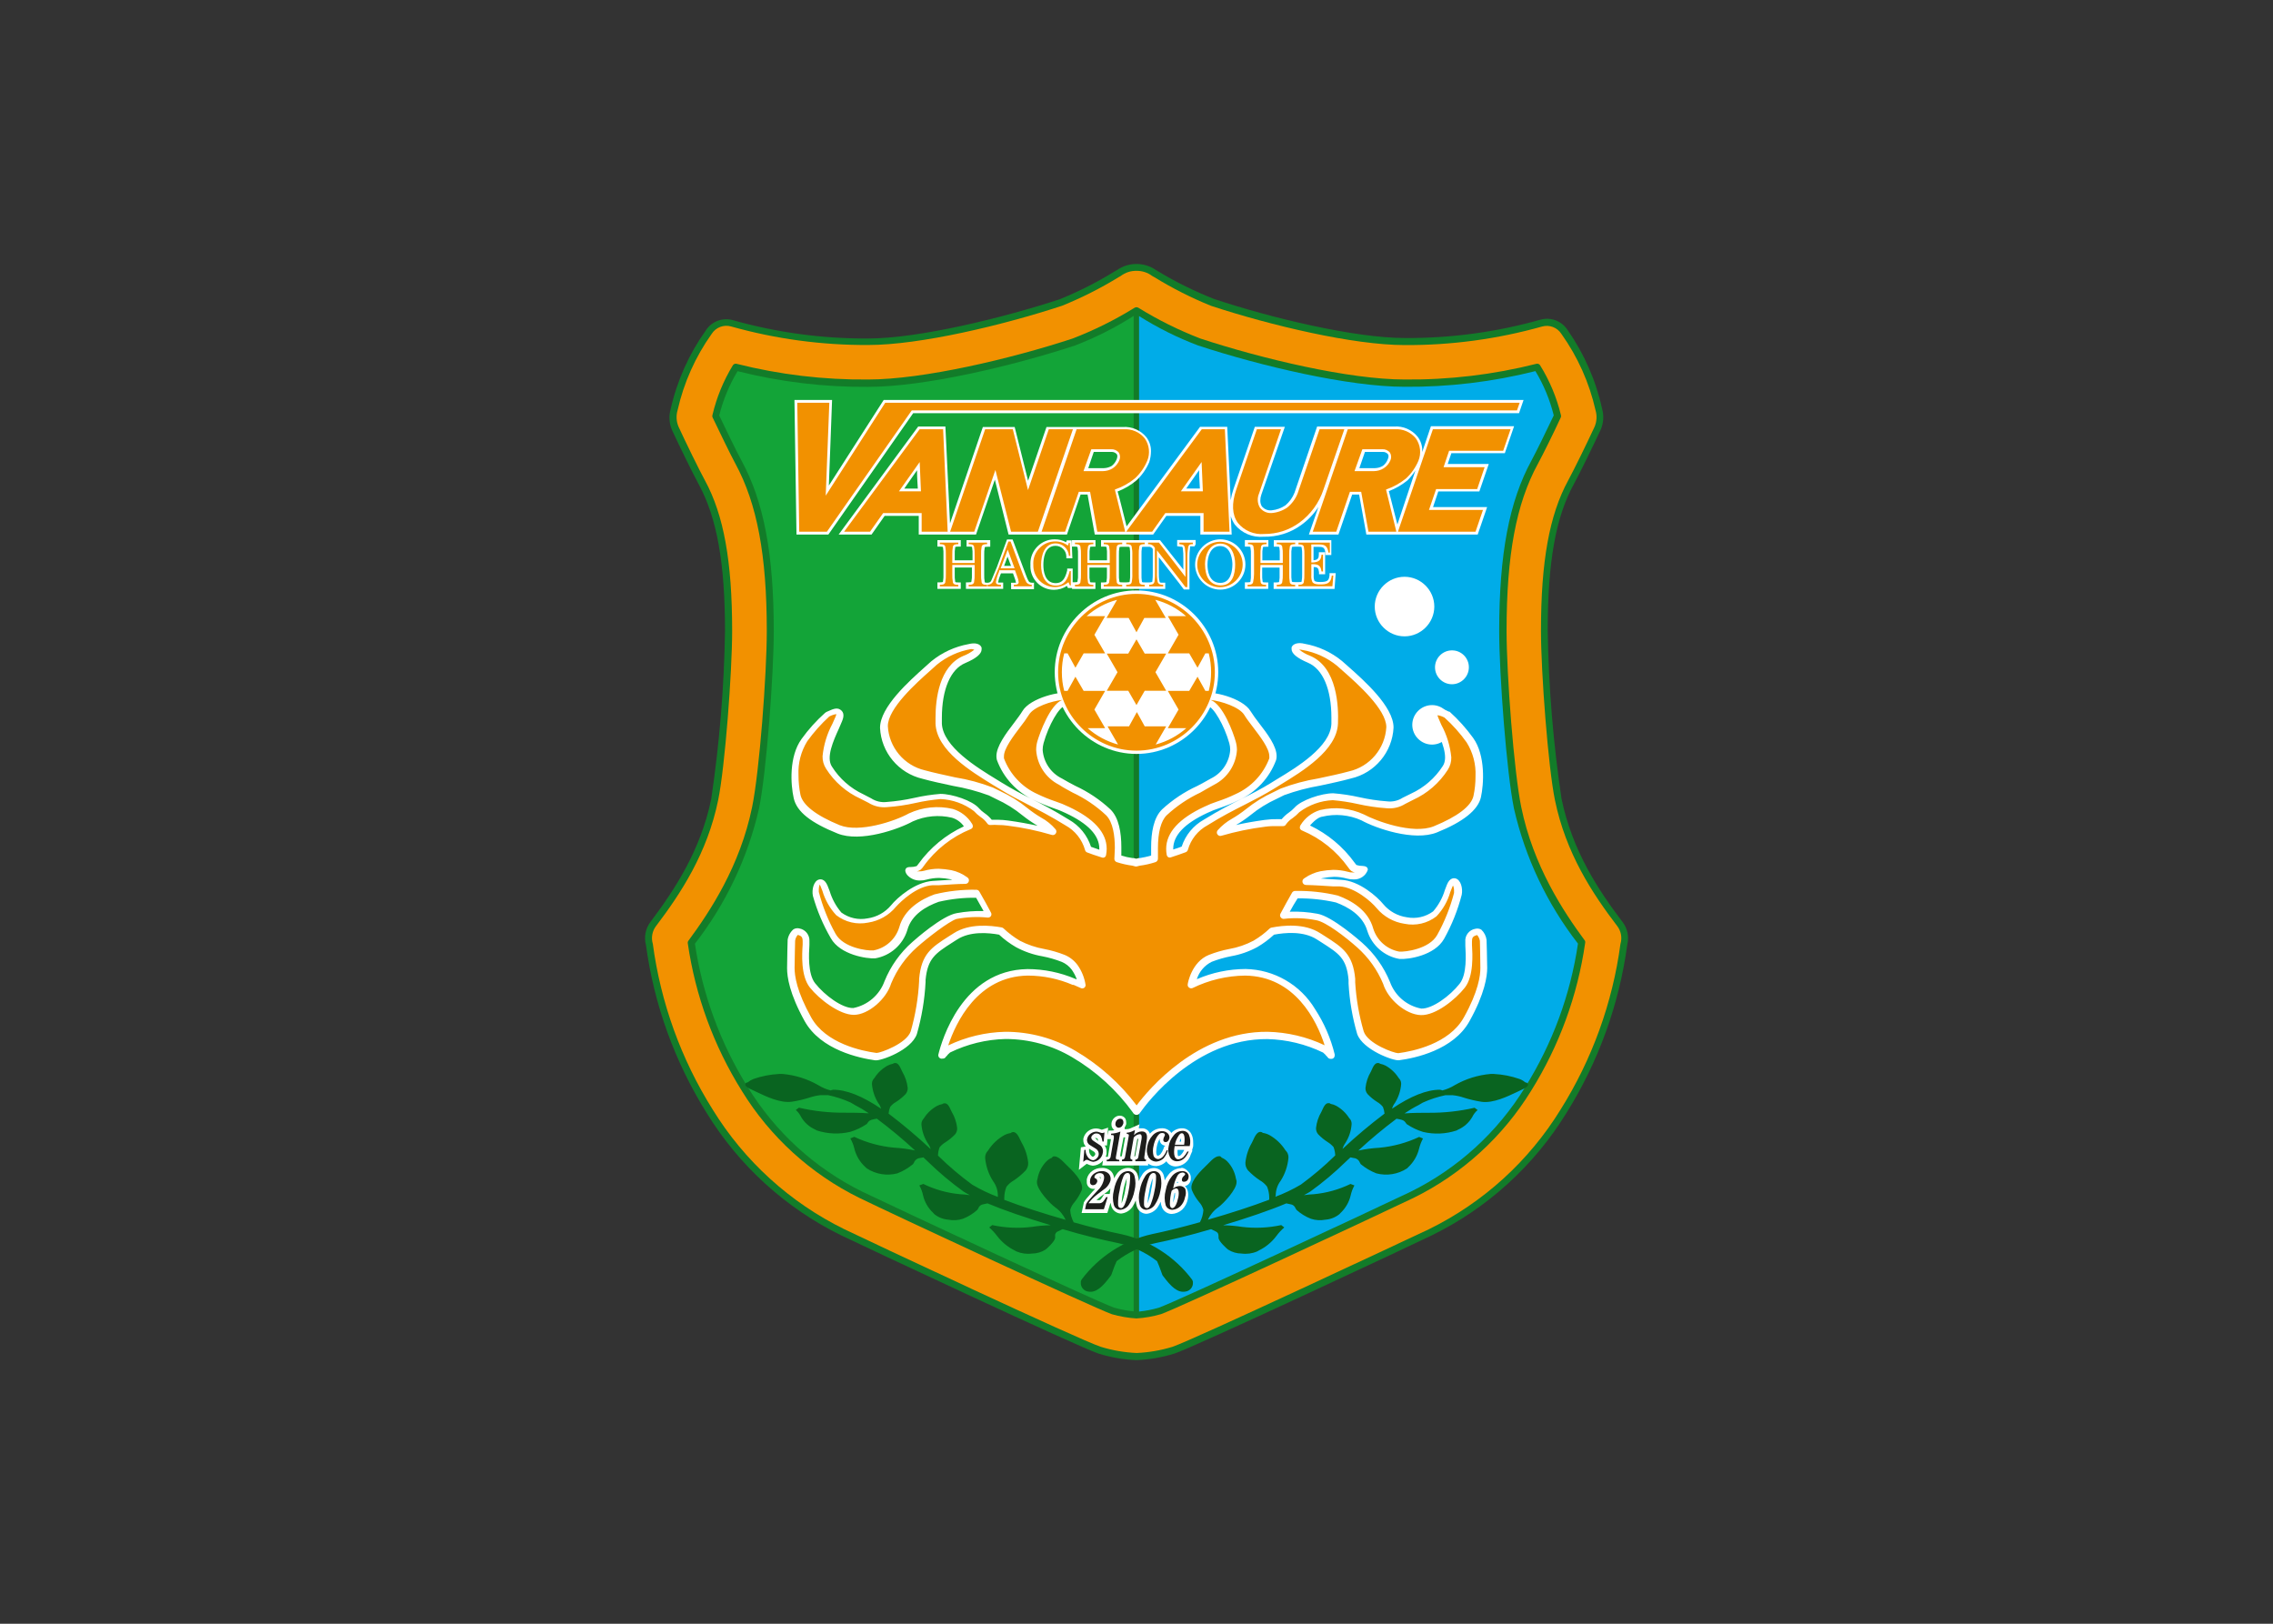 <svg clip-rule="evenodd" fill-rule="evenodd" stroke-linejoin="round" stroke-miterlimit="2" viewBox="0 0 560 400" xmlns="http://www.w3.org/2000/svg"><rect x="0" y="0" width="560" height="400" fill="#333333" stroke="none"/><g transform="matrix(1.078 0 0 1.078 185.303 -146.456)"><g fill-rule="nonzero"><path d="m198.896 346.514c-5.517-7.272-11.482-16.3-13.918-28.158-1.895-12.694-2.948-25.499-3.153-38.332 0-15.619 1.792-25.973 6.019-33.621 1.325-2.418 4.406-8.741 6.09-12.359.649-1.505.763-3.187.322-4.765-1.414-6.47-4.099-12.595-7.899-18.02-1.319-2.046-3.834-3.001-6.18-2.346-10.081 2.843-20.513 4.254-30.988 4.191-11.481 0-30.701-4.603-43.705-8.956-4.413-1.744-8.673-3.853-12.736-6.305l-.483-.286c-2.658-1.834-6.191-1.834-8.849 0l-.501.286c-4.03 2.486-8.26 4.631-12.646 6.413-12.987 4.263-32.242 8.956-43.724 8.956-10.469.061-20.894-1.35-30.97-4.192-2.34-.658-4.852.299-6.162 2.347-3.856 5.41-6.59 11.537-8.042 18.019-.441 1.578-.327 3.261.322 4.765 1.666 3.582 4.765 9.941 6.09 12.359 4.156 7.649 6.019 17.913 6.019 33.621-.205 12.833-1.258 25.639-3.153 38.332-2.418 11.751-8.401 20.779-13.864 28.051-1.146 1.497-1.536 3.443-1.057 5.266 1.853 13.668 6.598 26.785 13.918 38.475 7.391 12.015 18.038 21.693 30.701 27.907 5.123 2.472 53.916 25.364 58.788 27.012 2.825.876 5.751 1.382 8.705 1.505 2.949-.123 5.869-.629 8.688-1.505 4.89-1.648 53.736-24.54 58.805-27.012 12.689-6.215 23.355-15.907 30.756-27.942 7.32-11.69 12.065-24.808 13.917-38.476.453-1.82.043-3.751-1.11-5.23z" fill="#127c29"/><path d="m183.473 318.678c-1.54-7.505-3.188-29.107-3.188-38.654 0-15.888 1.917-26.474 6.215-34.373 1.308-2.401 4.389-8.688 6.037-12.27.51-1.196.586-2.534.215-3.78-1.416-6.268-4.065-12.193-7.792-17.428-.941-1.49-2.769-2.18-4.46-1.684-10.212 2.865-20.776 4.288-31.382 4.227-11.733 0-30.648-4.496-44.207-8.956-4.491-1.816-8.823-4.003-12.951-6.538l-.537-.304c-1.032-.774-2.293-1.184-3.583-1.164-1.291-.027-2.553.383-3.582 1.164l-.502.286c-4.128 2.535-8.459 4.722-12.95 6.538-13.56 4.46-32.475 8.956-44.225 8.956-10.601.059-21.158-1.364-31.364-4.227-1.691-.496-3.519.194-4.46 1.684-3.73 5.24-6.379 11.171-7.792 17.446-.372 1.246-.296 2.584.215 3.78 1.648 3.582 4.729 9.869 6.036 12.27 4.299 7.899 6.216 18.485 6.216 34.373 0 9.547-1.648 31.149-3.189 38.654-2.489 12.163-8.58 21.388-14.204 28.803-.887 1.163-1.16 2.685-.734 4.084 1.801 13.441 6.461 26.342 13.667 37.831 7.244 11.787 17.687 21.279 30.11 27.369 5.105 2.472 53.736 25.292 58.608 26.869 2.658.815 5.409 1.29 8.186 1.415 2.778-.125 5.528-.6 8.186-1.415 4.836-1.63 53.504-24.468 58.609-26.869 12.423-6.09 22.866-15.582 30.11-27.369 7.205-11.489 11.866-24.39 13.667-37.831.426-1.399.152-2.921-.735-4.084-5.66-7.415-11.75-16.64-14.24-28.803z" fill="#f29100"/><path d="m190.37 351.422c-1.728 11.972-5.931 23.453-12.342 33.71-6.469 10.526-15.785 19.01-26.868 24.468-6.753 3.243-53.128 24.934-57.713 26.564-1.832.538-3.719.868-5.625.985-1.898-.12-3.777-.444-5.606-.967-4.603-1.648-50.978-23.286-57.713-26.582-11.085-5.455-20.403-13.939-26.868-24.468-6.411-10.257-10.614-21.738-12.342-33.71-.037-.209.015-.423.144-.591 4.926-6.664 11.804-17.071 14.562-30.558 1.666-8.115 3.35-30.254 3.35-40.249 0-17.285-2.221-29.071-7.165-38.189-1.093-2.006-3.582-7.165-5.248-10.639-.062-.168-.062-.352 0-.52.942-4.002 2.514-7.829 4.657-11.338.178-.291.53-.431.86-.341 9.836 2.479 19.949 3.683 30.092 3.583 12.539 0 32.546-4.711 46.715-9.368 4.93-1.904 9.673-4.261 14.168-7.04.256-.143.569-.143.824 0 4.496 2.779 9.239 5.136 14.169 7.04 14.168 4.657 34.033 9.368 46.697 9.368 10.149.101 20.268-1.103 30.11-3.583.33-.09.681.05.86.341 2.174 3.503 3.776 7.331 4.747 11.338.061.168.061.352 0 .52-1.648 3.582-4.156 8.633-5.249 10.639-4.979 9.118-7.164 20.904-7.164 38.189 0 9.995 1.683 32.134 3.349 40.249 2.759 13.487 9.637 23.894 14.563 30.558.092.183.105.397.036.591z" fill="#127c29"/><path d="m73.761 214.824c-14.329 4.693-34.409 9.44-47.216 9.44-10.071.081-20.111-1.123-29.877-3.583-1.89 3.148-3.302 6.559-4.192 10.12 1.648 3.475 4.03 8.365 5.087 10.3 5.105 9.368 7.38 21.369 7.38 38.941 0 10.067-1.684 32.385-3.367 40.571-2.569 11.245-7.571 21.793-14.653 30.898 1.739 11.637 5.848 22.795 12.073 32.78 6.292 10.264 15.359 18.543 26.152 23.876 6.735 3.243 53.002 24.88 57.552 26.51 1.472.412 2.976.699 4.496.86v-227.484c-4.241 2.699-8.742 4.968-13.435 6.771z" fill="#13a438"/><path d="m176.685 384.273c6.236-9.978 10.341-21.139 12.054-32.78-7.071-9.109-12.067-19.655-14.634-30.898-1.666-8.186-3.367-30.451-3.367-40.571 0-17.572 2.275-29.573 7.38-38.941 1.056-1.935 3.439-6.825 5.087-10.299-.882-3.565-2.295-6.977-4.192-10.121-9.772 2.461-19.818 3.664-29.895 3.583-12.789 0-32.923-4.747-47.199-9.44-4.709-1.783-9.227-4.033-13.487-6.717v227.484c1.527-.156 3.038-.45 4.513-.878 4.55-1.612 50.817-23.285 57.534-26.492 10.82-5.34 19.908-13.639 26.206-23.93z" fill="#00ace8"/><path d="m177.204 383.467c0-.126-.233-.233-.537-.287-.382-.326-.819-.581-1.29-.752-1.888-.66-3.86-1.046-5.857-1.147h-.788c-2.862.254-5.636 1.122-8.132 2.544-.883.548-1.843.959-2.849 1.218-.181-.083-.374-.137-.573-.161-2.973 0-6.609 1.415-10.926 4.334.128-.482.354-.933.663-1.325.806-1.287 1.291-2.749 1.415-4.263.025-.386-.076-.769-.287-1.093l-.304-.376c-.743-1.154-1.758-2.107-2.956-2.776-.39-.2-.806-.344-1.236-.43-.14-.119-.318-.183-.501-.179-.377 0-.842.161-1.362 1.397l-.286.609c-.665 1.129-1.081 2.387-1.218 3.69-.027.516.146 1.023.483 1.415.649.688 1.384 1.29 2.186 1.791.512.291.963.681 1.325 1.146.195.487.315 1 .358 1.523-3.343 2.518-6.548 5.214-9.601 8.078.139-.495.363-.962.663-1.379.819-1.281 1.306-2.747 1.415-4.263.026-.378-.068-.754-.268-1.075l-.305-.376c-.742-1.154-1.758-2.107-2.955-2.776-.386-.21-.804-.356-1.236-.43-.135-.127-.317-.192-.502-.179-.376 0-.824.161-1.361 1.397l-.287.609c-.662 1.123-1.077 2.375-1.218 3.672-.026.521.147 1.034.484 1.433.652.684 1.386 1.286 2.185 1.791.502.314.954.7 1.343 1.146.224.61.351 1.25.377 1.899l-.108.108c-2.42 2.366-5.006 4.557-7.738 6.555-1.861 1.101-3.815 2.036-5.839 2.795.048-.095.079-.199.089-.305 0-1.201.39-2.37 1.111-3.331 1.011-1.58 1.626-3.381 1.791-5.249.028-.458-.084-.914-.322-1.307l-.394-.484c-.902-1.407-2.131-2.575-3.583-3.403-.479-.262-1-.438-1.54-.52-.151-.142-.349-.224-.556-.233-.394 0-.931.215-1.576 1.684l-.358.752c-.816 1.394-1.329 2.945-1.505 4.55-.043.648.162 1.289.573 1.791.814.857 1.722 1.62 2.705 2.275.65.363 1.217.857 1.666 1.451.331.801.502 1.659.502 2.526.009.155.009.31 0 .465-3.869 1.469-8.777 3.081-14.008 4.568.533-1.151 1.361-2.14 2.401-2.866 1.182-.842 4.137-4.03 4.137-5.678.019-.101.019-.204 0-.305l-.143-.537c-.256-1.5-.962-2.887-2.024-3.976-.363-.351-.788-.631-1.254-.824-.086-.169-.245-.288-.43-.323-.376 0-.985 0-2.221 1.29l-.663.663c-1.379 1.325-3.582 3.475-3.582 5.194.006.207.043.412.107.609.41.985.965 1.903 1.648 2.723.469.508.807 1.123.985 1.791-.06.983-.329 1.941-.788 2.812-4.066 1.147-7.953 2.114-10.944 2.723-6.442 1.433-12.163 5.126-16.121 10.407l-.161.412v.215c-.086 1.023.649 1.948 1.666 2.095 1.791.341 3.295-1.056 5.158-3.582l.126-.179.734-2.006s.448-1.021.502-1.182c2.638-2.031 5.699-3.445 8.956-4.138 3.582-.735 7.989-1.791 12.538-3.153h.126l.949.466c.663.305.681.627.716 1.146v.394c.09.789 1.792 2.347 2.168 2.634.919.591 1.988.908 3.081.913 1.215.164 2.453-.003 3.582-.484l.376-.215c1.592-.77 2.974-1.913 4.03-3.331.522-.711 1.123-1.36 1.792-1.935l-.699-.537c-2.942.634-5.968.773-8.956.412-1.428-.227-2.871-.352-4.317-.376 5.625-1.684 10.748-3.439 14.437-4.998l.914.197c.55.054 1.021.426 1.2.95l.215.34c.962.867 2.072 1.552 3.278 2.024 1.073.357 2.221.431 3.332.215 1.173-.085 2.293-.529 3.206-1.272l.269-.286c1.151-1.093 1.955-2.501 2.31-4.048.171-.778.454-1.526.842-2.222l-.896-.34c-2.635 1.282-5.482 2.077-8.4 2.347-.609 0-1.362.107-2.239.215.519-.269 1.021-.556 1.451-.824 2.871-2.07 5.583-4.351 8.114-6.825l1.057-.985.806.161c.592.048 1.108.431 1.325.985l.215.394c1.071.895 2.281 1.609 3.582 2.114 2.389.626 4.933.216 7.004-1.129l.269-.268c1.226-1.142 2.092-2.618 2.49-4.245.197-.812.498-1.595.895-2.329l-.877-.358c-2.855 1.344-5.922 2.181-9.064 2.472-1.626.091-3.243.306-4.836.645 2.779-2.574 5.691-5.002 8.723-7.273l.681.126c.967.179 1.128.412 1.415.788l.215.304c1.151.781 2.413 1.385 3.743 1.791 2.536.605 5.19.493 7.667-.322l.358-.197c1.362-.596 2.499-1.613 3.242-2.902.289-.606.704-1.143 1.218-1.576l-.699-.52c-3.448.79-6.977 1.175-10.514 1.147-1.558 0-3.582 0-5.499.143 1.049-.716 2.144-1.363 3.278-1.934l.143-.09.77-.448c1.649-.744 3.372-1.308 5.141-1.683h1.684c.885.09 1.756.282 2.597.573 1.312.412 2.653.723 4.012.931 2.634.376 5.947-1.236 7.953-2.185l.878-.412c1.415-.627 1.791-1.003 1.791-1.254.006-.124-.047-.244-.143-.322z" fill="#096420"/><path d="m-1.505 383.467c0-.126.232-.233.519-.287.388-.317.823-.571 1.29-.752 1.889-.656 3.86-1.042 5.857-1.147h.788c2.869.249 5.649 1.117 8.15 2.544.881.551 1.841.962 2.848 1.218.183-.079.376-.133.573-.161 3.01 0 6.628 1.415 10.945 4.334-.129-.482-.354-.933-.663-1.325-.798-1.291-1.283-2.751-1.415-4.263-.025-.386.076-.769.287-1.093l.304-.376c.738-1.158 1.754-2.112 2.956-2.776.386-.193.795-.338 1.218-.43.148-.115.331-.178.519-.179.376 0 .824.161 1.361 1.397l.287.609c.671 1.127 1.092 2.386 1.236 3.69.018.515-.154 1.019-.484 1.415-.656.679-1.39 1.281-2.185 1.791-.524.282-.983.673-1.343 1.146-.195.487-.316 1-.359 1.523 3.347 2.533 6.558 5.242 9.619 8.114-.138-.498-.369-.966-.681-1.379-.818-1.283-1.31-2.747-1.433-4.263-.015-.382.092-.758.305-1.075l.287-.376c.737-1.158 1.754-2.112 2.955-2.776.388-.205.805-.35 1.236-.43.138-.122.318-.186.502-.18.376 0 .841.162 1.361 1.398l.304.609c.662 1.123 1.078 2.375 1.218 3.672.027.521-.146 1.034-.483 1.433-.656.68-1.389 1.281-2.185 1.791-.508.305-.962.693-1.344 1.146-.232.607-.359 1.249-.376 1.899l.107.107c2.416 2.372 5.003 4.563 7.738 6.556 1.861 1.101 3.815 2.036 5.84 2.794-.01-.101-.01-.203 0-.304 0-1.201-.39-2.371-1.111-3.332-1.004-1.583-1.618-3.381-1.791-5.248-.023-.46.096-.917.34-1.308l.377-.483c.903-1.406 2.132-2.574 3.582-3.403.479-.263 1-.438 1.54-.52.144-.142.336-.225.538-.233.412 0 .949.215 1.594 1.684l.376.752c.81 1.395 1.317 2.946 1.487 4.55.043.648-.162 1.289-.573 1.791-.814.857-1.722 1.62-2.705 2.275-.653.366-1.226.859-1.684 1.451-.322.803-.493 1.66-.501 2.526-.009.155-.009.31 0 .465 3.851 1.469 8.777 3.081 14.025 4.568-.533-1.151-1.361-2.14-2.4-2.866-1.183-.842-4.156-4.03-4.156-5.678-.019-.101-.019-.204 0-.305l.125-.537c.263-1.501.976-2.888 2.042-3.977.355-.36.783-.641 1.254-.824.072-.171.228-.293.412-.322.376 0 .985 0 2.239 1.29l.663.662c1.397 1.326 3.582 3.475 3.582 5.195 0 .206-.031.411-.089.609-.423.978-.978 1.894-1.648 2.723-.469.508-.807 1.123-.985 1.791.059.985.334 1.945.806 2.812 4.066 1.146 7.953 2.114 10.962 2.723 6.442 1.433 12.162 5.126 16.121 10.407l.161.412v.179c.085 1.029-.66 1.957-1.684 2.095-1.791.341-3.278-1.056-5.158-3.582l-.126-.179-.734-2.006s-.412-1.021-.502-1.182c-2.636-2.035-5.698-3.449-8.956-4.138-3.582-.735-8.006-1.791-12.538-3.153h-.143l-.95.466c-.484.153-.784.646-.698 1.146v.394c-.108.789-1.792 2.347-2.186 2.634-.918.593-1.987.911-3.081.913-1.215.162-2.453-.005-3.582-.484l-.394-.215c-1.582-.785-2.962-1.925-4.03-3.331-.533-.702-1.133-1.35-1.792-1.935l.681-.537c2.977.643 6.041.782 9.064.412 1.428-.228 2.87-.354 4.317-.376-5.625-1.684-10.748-3.439-14.456-4.998l-.913.197c-.551.054-1.021.426-1.2.95l-.215.34c-.962.867-2.072 1.552-3.278 2.024-1.08.357-2.233.431-3.35.215-1.173-.088-2.291-.532-3.206-1.272l-.251-.286c-1.164-1.085-1.976-2.496-2.328-4.048-.162-.781-.446-1.53-.842-2.222l.913-.34c2.63 1.283 5.47 2.078 8.383 2.347.609 0 1.379.107 2.257.215-.519-.269-1.039-.556-1.451-.824-2.877-2.069-5.596-4.35-8.132-6.825l-1.039-.985-.824.161c-.587.05-1.097.434-1.307.985l-.233.394c-1.072.894-2.282 1.608-3.583 2.114-2.382.625-4.921.215-6.985-1.129l-.287-.268c-1.262-1.131-2.155-2.617-2.561-4.263-.192-.816-.5-1.6-.914-2.329l.896-.358c2.854 1.344 5.921 2.181 9.063 2.472 1.627.091 3.243.307 4.837.645-2.786-2.575-5.704-5.002-8.742-7.273l-.644.126c-.986.179-1.165.412-1.433.788l-.215.304c-1.158.782-2.426 1.385-3.762 1.792-2.542.603-5.202.492-7.684-.323l-.34-.197c-1.363-.596-2.499-1.613-3.243-2.902-.29-.6-.698-1.136-1.2-1.576l.717-.519c3.435.792 6.953 1.177 10.478 1.146 1.577 0 3.583 0 5.499.143-1.045-.712-2.134-1.358-3.26-1.934l-.143-.09-.77-.448c-1.648-.743-3.372-1.308-5.141-1.683h-1.684c-.89.091-1.768.284-2.615.573-1.305.414-2.641.725-3.994.931-2.633.376-5.965-1.236-7.953-2.185l-.878-.412c-1.433-.627-1.791-1.003-1.791-1.254-.021-.104-.001-.213.054-.304z" fill="#096420"/><path d="m100.791 397.85c.025-.358.025-.717 0-1.075.011-.621-.131-1.236-.412-1.791-.409-.822-1.268-1.329-2.185-1.29-.913.019-1.78.407-2.401 1.075l-.143-.233c-.522-.579-1.281-.889-2.06-.842-1.031.006-2.011.457-2.687 1.236-.081-.219-.195-.425-.34-.609-.385-.429-.946-.66-1.522-.627-.215-.018-.431-.018-.645 0 0-.429.161-.913.161-.913l-1.379.609-.771.34c-.243.103-.505.158-.77.161h-.501c.008-.131.008-.262 0-.394.162-.228.283-.482.358-.752v-.376c.001-.309-.067-.615-.197-.896-.287-.418-.764-.667-1.272-.662-.467-.003-.917.177-1.254.501-.357.313-.586.747-.645 1.218-.007.107-.007.215 0 .323-.003.355.125.699.359.967.077.123.181.227.304.304-.228.061-.463.091-.698.09h-.627l-.251 1.128.143-1.791-1.146.376-.287.09-.286-.09c-.337-.128-.694-.194-1.053-.194-1.385 0-2.593.973-2.888 2.326-.009.125-.009.251 0 .376-.01.526.19 1.036.555 1.415l-1.11.197-.466 5.141s1.702-1.29 1.791-1.379l.197.089c.354.178.736.294 1.129.341h.143c.711-.045 1.387-.329 1.917-.806l.34-.377-.179 1.129h10.496v-.412c.525.367 1.151.561 1.792.555h.125c.773-.071 1.503-.392 2.078-.913l.161-.197c.449.755 1.271 1.214 2.149 1.2 1.604-.059 2.994-1.158 3.422-2.705l.412-.931h-.126zm-22.372 1.791c-.026.142-.102.269-.215.359l-.269.197c-.107 0-.287 0-.591-.412-.234-.322-.354-.713-.34-1.111-.007-.107-.007-.215 0-.322l1.092.68c.251.197.323.359.323.502.002.018.002.036 0 .054zm.107-3.582-.179-.126c.081-.028.17-.028.251 0 .138-.007.272.053.358.162.068.174.122.354.161.537zm2.794 4.048v.107h-.519c.093-.23.159-.47.197-.716v-.502c.011-.497-.147-.983-.448-1.379h.538l.125-1.451h.788zm3.171 0h-.376c0-.502.447-2.633.77-4.335h.376c-.197 1.057-.716 4.03-.77 4.281zm3.045 0h-.197c.143-.788.537-3.117.681-3.887.074-.076.158-.143.25-.197-.036.161-.68 3.744-.734 4.03zm6.807-2.275h-.144l-.215.609c-.154.422-.378.816-.662 1.164-.138.173-.326.298-.538.359-.251 0-.286-.126-.322-.215-.086-.223-.122-.461-.108-.699.008-.391.05-.78.126-1.164.111-.635.342-1.243.68-1.791v.161c-.015.307.073.61.251.86.229.305.571.505.949.555 0 0-.017.072-.017.107zm3.689-1.881v.789h-.358c.097-.273.217-.537.358-.789zm.645 2.848c-.183.367-.418.705-.698 1.003-.174.146-.385.239-.609.269 0 0-.144-.161-.144-.77-.015-.221-.015-.442 0-.663h1.505zm-.555 3.995c-1.21.015-2.343.608-3.045 1.594-.306.37-.57.773-.788 1.2-.036-.395-.114-.785-.233-1.164-.3-1.004-1.246-1.684-2.293-1.648-1.036.03-1.994.566-2.561 1.433-.332.487-.608 1.01-.824 1.558-.015-.464-.099-.923-.251-1.361-.281-1.008-1.229-1.695-2.275-1.648-1.038.021-2 .559-2.561 1.433-.216.301-.408.618-.573.949-.019-.559-.228-1.096-.592-1.522-.587-.607-1.414-.922-2.257-.86-.742-.006-1.468.22-2.077.645-.674.447-1.145 1.142-1.308 1.934-.017.203-.017.407 0 .609-.02.382.101.759.34 1.057.273.344.69.543 1.129.538.149.018.299.018.448 0-.385.374-.75.769-1.093 1.182l-.824.949c-.268.308-.503.645-.698 1.003v.108l-.484 2.274h5.875l.734-2.364c.041.267.101.53.18.788.293.986 1.193 1.675 2.221 1.702 1.015-.099 1.941-.628 2.543-1.451.324-.485.6-1.001.824-1.54.018.456.096.908.233 1.343.287.983 1.18 1.673 2.203 1.702 1.024-.088 1.957-.626 2.544-1.469.274-.41.513-.841.716-1.29.024.437.121.867.287 1.272.369.912 1.255 1.515 2.239 1.522.882-.05 1.722-.397 2.382-.985.672-.666 1.122-1.523 1.29-2.454.055-.301.085-.607.089-.913.01-.549-.12-1.091-.376-1.576-.116-.151-.242-.295-.376-.43.708-.175 1.241-.765 1.344-1.487.008-.155.008-.311 0-.466.009-.526-.214-1.031-.609-1.379-.374-.48-.921-.795-1.523-.878zm-18.682 2.042h.197c.018 0 0 0 0 .143.014.119.014.239 0 .358-.039-.175-.126-.336-.251-.465zm2.4 3.027c0 .287-.09.573-.126.842h-1.235l-.233.394c-.172.303-.37.591-.591.86-.069.074-.155.129-.251.161h-.717c.179-.179.394-.358.645-.573l1.917-1.433c.222-.209.425-.437.609-.681zm3.421 0c-.173 1.028-.449 2.036-.824 3.009.036-.905.156-1.804.358-2.687.159-1.048.435-2.076.824-3.063-.038.893-.158 1.78-.358 2.651zm5.929 0c-.18 1.027-.456 2.034-.824 3.009.04-.904.159-1.803.358-2.687.165-1.053.441-2.086.824-3.081-.037.899-.157 1.793-.358 2.669zm5.374 1.54c-.077.447-.197.885-.359 1.308.05-.736.158-1.467.323-2.185l.125-.108c.009.299-.003.599-.036.896zm.501-3.188.143-.376c.028.129.083.252.162.358z" fill="#fff"/><path d="m64.555 269.026h-.502c-.466 0-.681-.108-.842-.34-.211-.358-.385-.736-.519-1.129l-.161-.412-2.866-7.648-.144-.359h-1.271l-2.311 6.306-.681 1.647-.501 1.201c-.215.555-.359.662-.896.734-.43 0-.663 0-.699-.143-.108-.591-.15-1.192-.125-1.792v-4.37c-.025-.6.017-1.201.125-1.791 0-.108.269-.126.699-.126h.555v-1.522h-5.409v1.486h.555c.43 0 .645 0 .699.144.101.591.137 1.192.107 1.791v1.2h-4.066v-1.2c-.028-.599.008-1.2.108-1.791 0-.126.286-.144.716-.144h.555v-1.486h-5.337v1.486h.555c.43 0 .663 0 .716.144.1.591.136 1.192.108 1.791v4.281c.03.599-.006 1.2-.108 1.791 0 .126-.286.161-.716.161h-.555v1.487h5.337v-1.469h-.555c-.43 0-.663 0-.716-.161-.102-.591-.138-1.192-.108-1.791v-1.451h3.923v1.451c.036.6-.006 1.202-.125 1.791 0 .108-.198.143-.681.143h-.555v1.487h8.508v-1.433h-.699c-.155.012-.31.012-.465 0 .094-.572.256-1.132.483-1.666l.179-.448h2.741c.143.448.43 1.201.43 1.201.121.305.205.624.251.949-.149.017-.299.017-.448 0h-.663v1.469h5.23v-1.415zm-6.968-3.851c.233-.627.448-1.182.788-2.114.358.932.555 1.487.788 2.114zm43.777-4.962v-.949h-4.227v1.415l.734.107c.502 0 .502 0 .573.43.091.737.127 1.479.108 2.221v2.58l-5.338-6.735h-13.47v1.486h.537c.448 0 .663 0 .717.144.101.591.137 1.192.107 1.791v1.2h-3.994v-1.2c-.036-.6.006-1.202.125-1.791 0-.126.269-.144.681-.144h.555v-1.486h-5.373v1.486h.555c.34 0 .663 0 .716.144.102.591.138 1.192.108 1.791v4.281c.036.6-.006 1.202-.125 1.791 0 .108-.269.143-.699.143h-.394v-3.134h-1.254v.43c-.519 2.095-1.254 2.902-2.633 2.902-2.544 0-2.812-2.902-2.812-4.156s.197-4.371 2.776-4.371c1.32-.01 2.424 1.046 2.472 2.365v.483h1.379l-.161-4.102h-1.128l-.144.43c-.791-.447-1.688-.676-2.597-.662-.015-.001-.031-.001-.046-.001-3.027 0-5.517 2.491-5.517 5.517 0 .114.003.228.01.341-.006.104-.009.208-.009.312 0 2.948 2.426 5.374 5.374 5.374 1.061 0 2.099-.314 2.982-.904l.215.484h.95v.215h5.337v-1.487h-.555c-.412 0-.645 0-.68-.143-.119-.589-.161-1.191-.126-1.791v-1.451h3.995v1.451c.027.599-.009 1.199-.108 1.791 0 .107-.269.143-.716.143h-.538v1.487h14.688v-1.433h-.716c-.448 0-.502 0-.591-.269-.136-.653-.19-1.321-.162-1.988v-3.582l4.622 5.929.43.573.68.895h1.272v-7.164c-.017-.833.031-1.665.143-2.49-.011-.065-.011-.132 0-.197h1.021zm-14.974 6.771c.029.599-.007 1.2-.108 1.791 0 .126-.269.161-.716.161h-.914c-.43 0-.663 0-.699-.143-.118-.589-.16-1.191-.125-1.791v-4.281c-.025-.6.017-1.201.125-1.791 0-.108.287-.126.699-.126h.914c.429 0 .68 0 .716.144.099.591.135 1.192.108 1.791zm5.176-.305c.017.659-.013 1.317-.089 1.971 0 .179 0 .233-.663.304h-1.021c-.43 0-.645 0-.699-.143-.099-.592-.135-1.192-.107-1.791v-4.299c-.027-.599.009-1.2.107-1.791 0-.126.358-.126.699-.126h.77c.409-.049.808.158 1.003.52zm15.458-7.576c-3.17.009-5.776 2.615-5.785 5.785.019 3.141 2.609 5.714 5.749 5.714 3.155 0 5.75-2.595 5.75-5.75 0-3.14-2.573-5.73-5.714-5.749zm0 9.959c-2.669 0-2.955-2.92-2.955-4.174 0-1.952.752-4.245 2.866-4.245 2.687 0 2.83 3.582 2.83 4.209-.018 1.254-.287 4.21-2.759 4.21zm26.349-2.221h-1.415v.501c-.125 1.29-.591 1.487-2.096 1.523-.931 0-1.254-.161-1.361-.305-.137-.39-.192-.805-.161-1.218v-1.898c.877 0 1.11.25 1.218 1.164v.483h1.397v-5.033h-1.433v.502c0 .77-.179 1.271-1.218 1.325v-3.063h.734c1.433 0 1.792 0 1.989 1.397v.484h1.343v-3.403h-13.148v1.486h.556c.43 0 .662 0 .716.144.091.592.121 1.192.09 1.791v1.2h-3.977v-1.2c-.035-.6.008-1.202.126-1.791 0-.126.358-.126.698-.126h.556v-1.522h-5.374v1.486h.555c.43 0 .663 0 .699.144.119.589.161 1.191.125 1.791v4.281c.038.599.002 1.201-.107 1.791 0 .126-.287.161-.717.161h-.555v1.487h5.338v-1.469h-.556c-.358 0-.68 0-.716-.143-.1-.592-.136-1.192-.108-1.791v-1.451h3.977v1.451c.037.599.001 1.2-.108 1.791 0 .107-.268.143-.698.143h-.555v1.487h13.917zm-7.666.107c.025.6-.017 1.201-.126 1.791 0 .144-.358.144-.698.144h-.842c-.412 0-.645 0-.699-.162-.101-.591-.137-1.192-.107-1.791v-4.209c-.036-.6.006-1.202.125-1.791 0-.126.269-.144.681-.144h.842c.34 0 .645 0 .698.144.11.59.152 1.191.126 1.791z" fill="#fff"/><path d="m155.907 274.489c-.01 3.727-3.08 6.789-6.807 6.789-3.734 0-6.807-3.073-6.807-6.807s3.073-6.806 6.807-6.806c3.734 0 6.807 3.072 6.807 6.806z" fill="#fff"/><path d="m163.806 288.317v.036c0 2.123-1.747 3.869-3.869 3.869-2.123 0-3.869-1.746-3.869-3.869 0-2.122 1.746-3.869 3.869-3.869h.036c2.102 0 3.833 1.73 3.833 3.833z" fill="#fff"/><path d="m159.901 301.483v.018c0 2.476-2.038 4.513-4.514 4.513s-4.514-2.037-4.514-4.513c0-2.477 2.038-4.514 4.514-4.514h.018c2.463.01 4.486 2.033 4.496 4.496z" fill="#fff"/><path d="m88.664 390.13c1.595-2.257 12.628-16.963 29.108-16.82 4.41.107 8.747 1.158 12.717 3.081.34.281.646.6.914.95v-.108c.128.418.556.674.985.591h.161c.34-.081.585-.384.591-.734.009-.059.009-.12 0-.179v-.108c-.893-3.66-2.401-7.143-4.46-10.299-3.354-5.611-9.388-9.099-15.924-9.207-3.827.015-7.612.807-11.123 2.329.544-1.734 1.774-3.171 3.403-3.977 1.435-.553 2.915-.979 4.424-1.272 2.101-.369 4.127-1.077 6.001-2.095 1.37-.804 2.649-1.753 3.815-2.831 2.418-.465 6.735-.895 9.798 1.093l1.075.681c3.923 2.525 5.714 3.582 6.162 8.544v.842c.215 3.907.876 7.778 1.97 11.535 1.254 3.583 8.24 6.18 9.565 6.001 3.583-.466 12.449-2.293 16.121-8.956 3.493-6.27 4.03-10.264 4.03-12.091s-.143-6.305-.143-6.341v-.107c-.119-.897-.543-1.726-1.2-2.347-.409-.244-.9-.315-1.361-.197-1.43.229-2.444 1.552-2.293 2.991v.878c.107 1.953.412 6.538-1.308 8.687-2.221 2.831-6.287 5.768-8.759 5.679-3.3-.618-6.033-2.948-7.165-6.108-1.412-3.434-3.594-6.498-6.376-8.956-.287-.251-6.825-6.055-10.21-6.61-2.078-.389-4.193-.545-6.305-.466.555-1.003 1.146-2.06 1.791-3.045 2.946-.036 5.886.277 8.759.932 2.705 1.003 6.126 2.919 7.165 6.484 1.054 3.355 3.912 5.845 7.379 6.43 1.953.126 7.989-.734 10.175-4.603 1.766-3.17 3.12-6.553 4.03-10.067.286-1.469-.197-3.367-1.379-3.726-.377-.107-1.326-.214-1.989 1.38l-.483 1.254c-.539 1.801-1.455 3.468-2.687 4.89-1.729 1.269-3.914 1.757-6.019 1.343-2.098-.299-4.014-1.365-5.373-2.991-1.379-1.702-5.517-5.374-9.619-5.571l-1.433-.09-3.188-.197.358-.089c.874-.171 1.761-.273 2.651-.305.999.001 1.994.14 2.955.412.49.135.997.195 1.505.179 1.448.076 2.779-.828 3.242-2.203 0-.788-.806-.842-1.236-.877-.468.001-.934-.072-1.379-.215l-.394-.502c-2.635-3.653-6.146-6.585-10.21-8.526 1.307-1.487 2.221-1.935 2.776-2.006 2.994-.73 6.146-.44 8.956.824 3.225 1.791 12.037 4.89 17.303 2.758 6.019-2.418 9.386-5.141 10.031-8.042.645-2.902 1.111-9.53-1.791-13.56-1.577-2.176-3.378-4.182-5.374-5.983h-.143c-.752-.394-2.633-1.271-3.582-.394-.95.878-.305 2.042-.126 2.454l.717 1.63c1.254 2.795 2.991 6.646 1.576 8.741-1.77 2.755-4.294 4.944-7.272 6.306l-1.881.931c-1.06.687-2.329.979-3.582.824-2.116-.159-4.217-.47-6.288-.932-1.981-.449-3.992-.755-6.018-.913-2.669 0-7.362 1.558-8.849 3.296-.4.427-.844.812-1.325 1.146-.594.417-1.13.911-1.594 1.469h-.824c-1.03-.021-2.061.039-3.081.179-2.454.34-4.622.717-6.538 1.164 1.146-.664 2.242-1.413 3.278-2.239 1.858-1.517 3.905-2.788 6.09-3.779l1.63-.806c2.681-.975 5.445-1.706 8.257-2.185 2.436-.52 4.962-1.057 7.022-1.63 5.472-1.253 9.467-6.036 9.726-11.643 0-4.783-6.753-10.748-10.389-13.972l-1.379-1.218c-2.463-2.024-5.406-3.381-8.544-3.94-1.523-.395-2.687 0-2.991.806-.018.136-.018.275 0 .412 0 1.003 1.235 2.042 3.725 3.098 3.439 1.451 5.374 6.09 5.374 12.539v1.433c-.215 5.248-7.881 9.923-12.539 12.717l-1.271.789c-2.204 1.361-4.335 2.454-6.61 3.582s-5.374 2.741-8.705 4.8c-2.413 1.337-4.232 3.54-5.087 6.162-.591.233-1.272.466-1.935.663v-.161c0-3.045 2.544-5.75 7.774-8.186.923-.44 1.874-.817 2.848-1.129 1.488-.502 2.942-1.101 4.353-1.791 3.962-1.794 7.042-5.107 8.544-9.189.072-.287.108-.582.107-.877 0-2.311-2.113-5.087-4.03-7.577-.684-.863-1.324-1.76-1.917-2.687-1.791-3.027-8.956-4.783-11.141-4.102-1.021.34-1.54.806-1.54 1.415-.009.047-.009.096 0 .143 0 .824 1.074 1.29 2.901 1.38 1.254.089 3.78 4.424 4.908 8.454.142.508.214 1.032.215 1.559-.201 2.809-1.891 5.306-4.424 6.537-1.039.609-2.078 1.147-3.081 1.684-2.959 1.355-5.685 3.169-8.078 5.374-1.953 1.916-2.49 5.374-2.49 8.651v1.881c-.851.259-1.719.456-2.597.591-.089-.018-.18-.018-.269 0l-.537.144-.52-.144c-.101-.017-.204-.017-.304 0-.873-.125-1.736-.317-2.58-.573v-1.952c0-3.224-.537-6.682-2.489-8.598-2.369-2.203-5.071-4.017-8.007-5.374-1.003-.519-2.042-1.075-3.063-1.684-2.533-1.231-4.223-3.728-4.424-6.537.001-.527.073-1.051.215-1.559 1.11-4.03 3.582-8.365 4.872-8.454 1.791 0 2.794-.556 2.901-1.38v-.143c0-.609-.519-1.075-1.54-1.415-2.132-.681-9.35 1.075-11.088 4.102-.43.716-1.146 1.666-1.898 2.669-1.917 2.49-4.031 5.374-4.031 7.595 0 .295.036.59.108.877 1.492 4.077 4.558 7.389 8.508 9.189 1.403.68 2.845 1.278 4.317 1.791.969.309 1.915.686 2.83 1.129 5.213 2.436 7.756 5.123 7.756 8.186v.215l-1.899-.663c-.846-2.635-2.658-4.856-5.069-6.216-3.331-2.059-6.179-3.582-8.669-4.8s-4.371-2.257-6.556-3.582l-1.254-.771c-4.585-2.794-12.234-7.487-12.538-12.735v-1.362c0-6.502 1.988-11.159 5.373-12.538 2.472-1.057 3.708-2.096 3.708-3.099.017-.137.017-.275 0-.412-.304-.877-1.469-1.2-2.973-.806-3.137.566-6.078 1.923-8.544 3.941l-1.416 1.272c-3.582 3.206-10.281 9.153-10.281 13.917.255 5.598 4.232 10.376 9.69 11.643 2.042.573 4.568 1.111 7.004 1.63 2.796.475 5.542 1.207 8.204 2.186l1.648.823c2.174.983 4.21 2.248 6.054 3.762 1.029.819 2.112 1.567 3.242 2.239l.179.108c-1.988-.448-4.245-.86-6.735-1.201-.771-.109-1.549-.169-2.328-.179h-1.433c-.453-.562-.984-1.056-1.577-1.469-.481-.319-.921-.698-1.307-1.128-1.505-1.791-6.18-3.314-8.831-3.314-2.014.159-4.013.464-5.983.914-2.064.462-4.159.774-6.269.931-1.253.155-2.522-.137-3.582-.824l-1.791-.931c-2.942-1.374-5.429-3.562-7.165-6.305-1.415-2.096.322-5.947 1.594-8.741l.698-1.63c.162-.412.699-1.666-.107-2.436-.806-.771-1.648-.538-3.188.179-.207.078-.4.186-.574.322-2.003 1.786-3.805 3.786-5.373 5.965-2.902 4.012-2.508 10.407-1.791 13.559.716 3.153 4.012 5.625 9.995 8.043 5.248 2.131 14.025-1.003 17.213-2.759 2.811-1.258 5.96-1.554 8.956-.841 1.103.333 2.062 1.027 2.723 1.97-4.143 1.919-7.721 4.875-10.389 8.58l-.394.501c-.445.146-.911.218-1.379.215-.43 0-1.236 0-1.236.878.086.451.319.86.662 1.164.728.692 1.702 1.066 2.705 1.039.497.011.992-.056 1.469-.197.952-.258 1.933-.39 2.92-.394.878.037 1.752.138 2.615.305.128.025.254.061.376.107l-2.974.179-1.45.09c-4.084.251-8.204 3.869-9.566 5.57-1.359 1.627-3.274 2.693-5.373 2.992-2.099.415-4.279-.073-6.001-1.344-1.219-1.433-2.128-3.105-2.669-4.908l-.483-1.236c-.663-1.594-1.612-1.486-1.989-1.379-1.146.341-1.647 2.239-1.361 3.708.954 3.39 2.332 6.646 4.102 9.691 2.15 3.833 8.275 4.728 10.138 4.603 3.466-.585 6.316-3.087 7.344-6.448.968-3.583 4.371-5.464 7.165-6.467 2.806-.657 5.681-.969 8.562-.931.591 1.021 1.2 2.131 1.702 3.045-2.047-.062-4.094.094-6.108.466-3.314.537-9.476 5.982-10.174 6.609-2.787 2.451-4.964 5.517-6.359 8.956-1.139 3.146-3.848 5.474-7.129 6.126-2.472.09-6.502-2.848-8.741-5.678-1.684-2.149-1.415-6.753-1.29-8.705v-.86c.105-1.41-.884-2.686-2.275-2.938-.467-.123-.965-.052-1.379.197-.718.62-1.189 1.479-1.326 2.419v.125s-.125 4.353-.125 6.341.52 5.785 4.012 12.091c3.708 6.627 12.539 8.454 16.121 8.956 1.308.179 8.276-2.329 9.53-6.001 1.114-3.876 1.781-7.866 1.988-11.894v-.483c.466-4.908 2.239-6.055 6.162-8.562l1.039-.663c2.991-1.934 7.164-1.558 9.6-1.111 1.174 1.09 2.466 2.046 3.852 2.848 1.886 1.02 3.924 1.727 6.036 2.096 1.511.288 2.992.713 4.424 1.272.912.38 1.704.999 2.293 1.791.478.674.864 1.409 1.146 2.185h-.107l-.215-.089c-3.455-1.471-7.171-2.232-10.926-2.239-14.939.233-19.596 16.3-20.384 19.542-.088.413.178.825.591.914.116.034.241.034.358 0 .376.042.732-.193.842-.556v.108c.254-.356.555-.675.895-.95 3.946-1.922 8.259-2.973 12.646-3.08 5.37-.007 10.643 1.435 15.261 4.173 5.452 3.21 10.179 7.517 13.882 12.646.146.319.465.524.815.524.351 0 .67-.205.815-.524z" fill="#fff"/><path d="m106.523 289.446v.018c0 10.249-8.434 18.682-18.683 18.682-10.248 0-18.682-8.433-18.682-18.682s8.434-18.683 18.682-18.683h.018c10.239 0 18.665 8.426 18.665 18.665z" fill="#fff"/><path d="m153.148 239.148v-.25c.036-1.171-.338-2.318-1.057-3.242-1.301-1.608-3.311-2.479-5.373-2.329h-17.59l-5.159 15.1c-.439 1.135-1.16 2.14-2.096 2.92-.935.629-2.012 1.017-3.134 1.128-.849.1-1.693-.238-2.239-.895-.248-.404-.372-.871-.358-1.344.004-.451.083-.899.232-1.325l5.374-15.512h-6.86l-4.872 14.204c-.289.834-.504 1.691-.645 2.561l-.788-16.765h-6.216l-16.784 22.748c-.698-2.669-1.791-7.272-2.059-7.971 1.571-.6 3.03-1.46 4.316-2.543 1.255-1.172 2.25-2.594 2.92-4.174.252-.794.385-1.621.394-2.454.027-1.169-.346-2.313-1.057-3.242-1.304-1.602-3.312-2.472-5.373-2.328h-17.447l-4.209 12.287-3.063-12.287h-7.272l-7.506 22.014-1.056-22.122h-6.216l-18.181 24.683h7.523s2.669-3.779 2.992-4.263h7.791v4.263h13.094l4.299-12.539c.752 3.028 3.135 12.539 3.135 12.539h13.344l3.117-9.135h1.594c.161.931 1.648 9.135 1.648 9.135h13.345l3.009-4.263h7.774v4.263h7.165l-.215-4.191c.213.673.52 1.312.913 1.898 1.592 1.972 4.068 3.022 6.592 2.795 3.067.079 6.076-.853 8.562-2.651 1.569-1.117 2.912-2.521 3.958-4.138l-2.167 6.287h6.753l3.135-9.135h1.594c.161.931 1.648 9.135 1.648 9.135h25.453l2.149-6.269h-12.359c.358-1.021 1.003-2.938 1.2-3.583h9.386l2.149-6.269h-9.385c.286-.86.68-1.952.841-2.472h12.216l2.114-6.162h-19.005zm-118.381 8.365 2.919-4.191c0 1.684.144 3.439.18 4.191zm48.542-6.681c-.239.582-.621 1.094-1.111 1.487-.544.32-1.16.499-1.791.519h-3.583c.341-1.039 1.057-3.134 1.254-3.707h4.031c.46-.027.909.158 1.218.501.111.149.163.335.143.52-.02.233-.075.462-.161.68zm15.906 6.664c.734-1.075 1.898-2.723 2.937-4.192 0 1.684.161 3.439.179 4.192zm46.052-6.664c-.226.589-.61 1.104-1.111 1.487-.543.322-1.16.501-1.791.519h-3.582l1.271-3.707h4.031c.46-.027.909.158 1.218.501.103.153.153.335.143.52-.019.235-.08.466-.179.68zm2.203 14.885c-.681-2.705-1.791-6.968-1.953-7.63 1.552-.586 2.999-1.421 4.281-2.472.675-.681 1.275-1.432 1.792-2.239zm-117.396-28.462-12.539 19.56c.144-3.708.735-19.56.735-19.56h-8.598l.466 30.755h7.29s19.005-27.209 19.381-27.728h138.461l1.038-3.027z" fill="#fff"/></g><path d="m80.156 399.247c-.079.569-.351 1.094-.77 1.487-.401.363-.912.584-1.451.627-.304-.046-.6-.136-.878-.269-.165-.099-.347-.166-.537-.197-.149.004-.293.054-.412.143l-.43.323.251-2.723h.286c-.018.592.165 1.174.52 1.648.268.402.702.665 1.182.717.319-.035.614-.188.824-.43.246-.212.411-.504.466-.824.081-.547-.174-1.091-.645-1.379l-1.397-.86c-.463-.276-.707-.814-.609-1.344.095-.497.377-.939.788-1.236.4-.307.892-.471 1.397-.465.247.022.488.083.717.179.177.074.364.122.555.143.179-.021.354-.07.519-.143l-.179 2.078h-.286c-.051-.46-.178-.908-.377-1.326-.227-.337-.614-.534-1.021-.519-.278-.004-.547.099-.752.286-.214.147-.363.372-.412.627 0 .287.161.573.591.842.788.502 1.29.842 1.487.985.483.391.705 1.023.573 1.63zm3.797 1.988h-2.919v-.358c.03.004.06.005.091.005.433 0 .797-.342.822-.775l.717-4.156v-.609c-.195-.093-.412-.13-.627-.107v-.305c.733-.037 1.454-.201 2.131-.483l-1.003 5.66c-.062.198-.062.411 0 .609.151.123.344.181.538.161h.143zm.896-8.687c-.069.264-.198.51-.376.717-.189.182-.437.29-.699.304-.237-.005-.458-.126-.591-.322-.151-.199-.204-.457-.143-.699.027-.289.161-.557.376-.752.193-.184.45-.287.717-.287.249-.007.484.124.609.341.105.216.142.46.107.698zm5.105 8.67h-2.382v-.359c.36.011.67-.267.698-.627l.735-4.119c.107-.717-.036-1.075-.43-1.075-.539.064-1.029.341-1.362.77l-.77 4.424c0 .394 0 .591.448.627v.359h-2.364v-.359c.36.011.67-.267.698-.627l.842-4.728c.044-.128.044-.267 0-.394-.129-.095-.288-.14-.448-.126v-.286c.37-.006.736-.085 1.075-.233l.806-.359-.233 1.183c.438-.542 1.095-.864 1.791-.878.986 0 1.344.663 1.129 1.97l-.555 3.869c0 .394 0 .591.447.627zm5.051-2.436c-.21.654-.545 1.262-.985 1.791-.447.419-1.02.677-1.63.734-.726.002-1.404-.371-1.791-.985-.397-.773-.499-1.665-.287-2.508.146-.902.55-1.742 1.165-2.418.529-.644 1.315-1.024 2.149-1.039.539-.035 1.067.176 1.433.573.247.286.358.665.304 1.039-.054.238-.165.459-.322.645-.147.158-.357.244-.573.233-.178-.001-.345-.088-.448-.233-.069-.178-.069-.377 0-.555.029-.179.096-.35.197-.502.056-.101.098-.21.126-.322 0-.305-.198-.466-.663-.466-.466 0-.753.287-1.129.842-.397.642-.671 1.353-.806 2.096-.196.751-.196 1.541 0 2.293.175.455.623.751 1.111.734.428-.07.816-.293 1.092-.627.361-.419.635-.907.806-1.433zm4.998-1.021h-3.439c-.341 2.006 0 3.009.841 3.027.441-.05.856-.238 1.183-.538.348-.369.643-.785.877-1.236h.305c-.645 1.487-1.541 2.221-2.687 2.221-.684.002-1.311-.389-1.612-1.003-.373-.755-.468-1.618-.269-2.436.142-.915.54-1.772 1.147-2.472.467-.633 1.201-1.016 1.988-1.038.626-.034 1.214.313 1.487.877.344.823.407 1.736.179 2.598zm-1.272-.305c.269-1.791 0-2.633-.519-2.633-.287 0-.556.233-.807.681-.393.59-.661 1.254-.788 1.952zm-17.482 11.965-.86 2.777h-4.299l.251-1.218c.177-.304.381-.592.609-.86.304-.323.591-.663.878-.985.286-.323.716-.806 1.074-1.165.358-.358.52-.555.556-.591.449-.575.767-1.241.931-1.952.197-.985-.125-1.487-.949-1.487-.283.001-.558.089-.789.251-.223.133-.379.354-.429.609 0 .143 0 .233.161.304.161.072.358.198.358.233.121.172.166.386.125.591-.069.194-.179.371-.322.52-.172.156-.395.245-.627.251-.591 0-.806-.466-.663-1.272.118-.583.468-1.093.968-1.415.477-.336 1.046-.518 1.63-.52.618-.058 1.231.166 1.665.609.37.435.51 1.022.377 1.577-.209.657-.593 1.246-1.111 1.701-.43.323-1.111.806-1.952 1.469-.743.56-1.4 1.223-1.953 1.97h2.597c.288-.032.555-.165.753-.376.266-.316.5-.658.698-1.021zm6.144-1.504c-.206 1.162-.645 2.271-1.29 3.26-.437.664-1.16 1.088-1.952 1.146-.698.005-1.315-.47-1.487-1.146-.284-1.068-.284-2.192 0-3.26.189-1.184.629-2.314 1.289-3.314.415-.664 1.134-1.081 1.917-1.111.703-.032 1.339.432 1.523 1.111.285 1.086.285 2.228 0 3.314zm-1.344 0c.229-1.072.343-2.165.341-3.26 0-.502-.198-.753-.592-.753-.376 0-.68.251-.931.753-.42 1.048-.715 2.142-.878 3.26-.26 1.042-.38 2.114-.358 3.188 0 .537.251.788.645.824s.609-.287.878-.824c.407-1.029.707-2.098.895-3.188zm7.273 0c-.19 1.167-.63 2.279-1.29 3.26-.445.665-1.173 1.088-1.97 1.146-.694.004-1.304-.473-1.469-1.146-.284-1.068-.284-2.192 0-3.26.192-1.18.625-2.308 1.271-3.314.425-.663 1.148-1.078 1.935-1.111.707-.034 1.35.429 1.54 1.111.26 1.09.254 2.227-.017 3.314zm-1.344 0c.238-1.07.352-2.164.34-3.26 0-.502-.25-.753-.591-.753-.34 0-.68.251-.931.753-.419 1.05-.719 2.143-.896 3.26-.247 1.044-.362 2.115-.34 3.188 0 .537.251.788.645.824s.609-.287.877-.824c.408-1.029.708-2.098.896-3.188zm6.95 1.558c-.136.781-.512 1.501-1.075 2.06-.486.465-1.12.744-1.791.788-.675.017-1.293-.392-1.54-1.021-.318-1.124-.318-2.315 0-3.439.103-.617.283-1.219.537-1.791.207-.462.472-.895.788-1.29.562-.793 1.465-1.278 2.436-1.308.412-.012.814.128 1.129.395.302.29.426.722.322 1.128-.035.253-.155.487-.34.663-.188.165-.431.255-.681.251-.17.02-.339-.047-.448-.18-.071-.171-.071-.365 0-.537.042-.206.156-.391.323-.519.215-.197.358-.341.376-.466s0-.179-.161-.251c-.111-.107-.259-.165-.412-.161-.534.019-1.014.338-1.236.824-.475.887-.79 1.851-.932 2.848.42-.363.951-.571 1.505-.591.501-.016.976.228 1.254.645.212.636.193 1.328-.054 1.952zm-1.523 0c.251-1.361 0-2.042-.501-2.042-.401.068-.768.27-1.039.573-.246.973-.378 1.971-.394 2.974 0 .609.215.931.555.967.609-.054 1.057-.949 1.379-2.49z" fill="#1d1d1b"/><path d="m45.747 266.984c-.027.672.021 1.345.143 2.006.197.52.77.52 1.236.52v.358h-4.227v-.376c.466 0 1.039 0 1.236-.52.122-.661.17-1.334.143-2.006v-4.245c.026-.672-.022-1.345-.143-2.006-.197-.502-.77-.502-1.236-.502v-.358h4.227v.358c-.466 0-1.039 0-1.236.502-.121.661-.169 1.334-.143 2.006v1.791h5.105v-1.791c.026-.672-.022-1.345-.143-2.006-.198-.502-.753-.502-1.218-.502v-.358h4.209v.358c-.466 0-1.039 0-1.236.502-.122.661-.17 1.334-.143 2.006v4.263c-.027.672.021 1.345.143 2.006.197.52.77.52 1.236.52v.358h-4.209v-.376c.465 0 1.02 0 1.218-.52.122-.661.17-1.334.143-2.006v-2.006h-5.105zm10.658-.412c-.323.734-.557 1.504-.699 2.293 0 .645.752.609 1.182.645v.358h-3.063v-.376c.648.007 1.219-.443 1.362-1.075.412-.967.788-1.917 1.2-2.884l2.185-5.929h.502l2.865 7.667c.211.572.462 1.129.753 1.665.296.366.748.571 1.218.556v.358h-4.102v-.358c.412 0 1.11 0 1.11-.574-.033-.406-.13-.805-.286-1.182l-.555-1.558h-3.583zm3.582-.842-1.576-4.263-1.612 4.263zm12.413-5.821h.197l.126 2.973h-.323c-.094-1.592-1.432-2.851-3.027-2.848-2.544 0-3.332 2.669-3.332 4.926s.824 4.729 3.368 4.729c1.988 0 2.722-1.523 3.17-3.332h.251v3.296h-.197l-.34-.752c-.879.723-1.982 1.118-3.119 1.118-2.693 0-4.908-2.215-4.908-4.908 0-.05 0-.101.002-.151-.009-.125-.014-.251-.014-.376 0-2.742 2.256-4.998 4.997-4.998h.015c1.045-.013 2.066.321 2.901.95zm4.227 7.075c-.027.672.022 1.345.144 2.006.179.52.77.52 1.218.52v.358h-4.21v-.376c.466 0 1.057 0 1.236-.52.123-.661.171-1.334.144-2.006v-4.245c.026-.672-.022-1.345-.144-2.006-.179-.502-.77-.502-1.236-.502v-.358h4.21v.358c-.448 0-1.039 0-1.218.502-.122.661-.17 1.334-.144 2.006v1.791h5.105v-1.791c.027-.672-.021-1.345-.143-2.006-.197-.502-.77-.502-1.236-.502v-.358h4.227v.358c-.465 0-1.039 0-1.236.502-.106.663-.148 1.335-.125 2.006v4.263c-.024.671.018 1.343.125 2.006.197.52.771.52 1.236.52v.358h-4.227v-.376c.466 0 1.039 0 1.236-.52.122-.661.17-1.334.143-2.006v-2.006h-5.105zm10.264-4.263c.03-.673-.025-1.347-.161-2.006-.179-.502-.77-.502-1.236-.502v-.358h4.227v.358c-.466 0-1.057 0-1.218.502-.121.661-.169 1.334-.143 2.006v4.263c-.027.672.021 1.345.143 2.006.161.52.752.52 1.218.52v.358h-4.227v-.376c.466 0 1.057 0 1.236-.52.137-.659.191-1.333.161-2.006zm5.159-1.612c-.281-.593-.905-.952-1.559-.896v-.358h2.49l6.054 7.845v-4.263c.022-.778-.02-1.557-.125-2.328-.161-.842-.537-.788-1.272-.896v-.358h3.081v.358c-.519 0-.895 0-1.057.645-.149.875-.215 1.763-.197 2.651v6.52h-.43c-.322-.394-.609-.842-.949-1.254l-5.571-7.165v5.069c-.031.745.029 1.491.18 2.222.268.573.734.555 1.253.609v.358h-3.206v-.376c.555 0 1.075-.09 1.218-.735.09-.694.126-1.395.108-2.095zm9.672 3.779c.02-2.862 2.369-5.211 5.231-5.23 2.836.02 5.158 2.358 5.158 5.194 0 2.85-2.345 5.195-5.194 5.195-2.836 0-5.175-2.323-5.195-5.159zm1.792 0c0 2.383.895 4.747 3.582 4.747s3.296-2.544 3.296-4.783-.878-4.764-3.386-4.764c-2.507 0-3.51 2.561-3.51 4.8zm12.574 2.096c-.027.672.021 1.345.143 2.006.179.52.77.52 1.236.52v.358h-4.227v-.376c.466 0 1.039 0 1.236-.52.151-.652.229-1.319.233-1.988v-4.263c.026-.672-.022-1.345-.144-2.006-.197-.502-.77-.502-1.236-.502v-.358h4.228v.358c-.466 0-1.057 0-1.236.502-.122.661-.17 1.334-.144 2.006v1.791h5.105v-1.791c.027-.672-.021-1.345-.143-2.006-.179-.502-.77-.502-1.236-.502v-.358h4.209v.358c-.447 0-1.038 0-1.218.502-.121.661-.169 1.334-.143 2.006v4.263c-.027.672.021 1.345.143 2.006.18.52.771.52 1.218.52v.358h-4.209v-.376c.466 0 1.057 0 1.236-.52.122-.661.17-1.334.143-2.006v-2.006h-5.105zm10.138-4.191c.026-.678-.022-1.357-.143-2.025-.179-.501-.77-.501-1.218-.501v-.412h7.165v2.293h-.305c-.286-1.792-1.039-1.881-2.543-1.881h-1.38c-.025.184-.025.371 0 .555v3.583c1.953 0 2.239-.753 2.329-1.792h.34v3.834h-.34c-.197-1.577-.967-1.666-2.329-1.666v2.561c-.046.527.04 1.056.251 1.541.376.519 1.272.555 1.791.537 1.487 0 2.454-.233 2.633-2.024h.341l-.197 2.436h-7.774v-.34c.448 0 1.039 0 1.218-.52.122-.661.17-1.334.143-2.006zm-81.536-5.428h-5.947v-4.263h-8.795l-3.009 4.263h-5.929l17.268-23.411h5.373zm-6.108-9.225-.287-6.699-4.746 6.699zm26.725 9.225h-6.126l-3.582-14.115-4.837 14.115h-5.517l8.007-23.411h6.323l3.475 13.9 4.747-13.9h5.517zm19.954 0h-6.377l-1.648-9.117h-2.579l-3.135 9.117h-5.373l8.007-23.411h10.747c1.855-.131 3.663.652 4.836 2.096 1.044 1.5 1.254 3.434.555 5.123-.633 1.507-1.579 2.862-2.776 3.976-1.371 1.133-2.937 2.007-4.621 2.579zm-1.343-16.318c.26-.58.213-1.253-.126-1.791-.45-.51-1.113-.782-1.791-.734h-4.478l-1.791 4.997h4.496c.773-.013 1.529-.236 2.185-.645.672-.446 1.195-1.082 1.505-1.827zm25.184 16.318h-5.929v-4.263h-8.741l-3.009 4.263h-5.929l17.267-23.411h5.284zm-6.09-9.225-.287-6.699-4.746 6.699zm27.567-.412c-1.009 3.061-2.959 5.726-5.571 7.613-2.306 1.671-5.087 2.562-7.935 2.544-2.32.218-4.601-.737-6.072-2.544-1.326-1.875-1.445-4.412-.358-7.613l4.71-13.774h5.517l-5.015 14.67c-.455 1.041-.389 2.24.179 3.224.618.844 1.625 1.317 2.669 1.254 1.283-.097 2.519-.529 3.582-1.254 1.061-.849 1.883-1.96 2.383-3.224l5.015-14.67h5.66zm16.658 9.637h-6.377l-1.665-9.117h-2.58l-3.117 9.117h-5.373l8.007-23.411h10.747c1.85-.131 3.652.653 4.818 2.096 1.05 1.497 1.267 3.431.573 5.123-.639 1.503-1.585 2.857-2.776 3.976-1.374 1.129-2.939 2.003-4.621 2.579zm-1.361-16.318c.261-.58.213-1.253-.126-1.791-.446-.515-1.112-.788-1.791-.734h-4.496l-1.791 4.997h4.478c.774-.011 1.53-.234 2.185-.645.69-.435 1.229-1.073 1.541-1.827zm19.452 16.318h-17.733l7.989-23.411h17.751l-1.684 4.908h-12.359l-1.272 3.761h9.386l-1.702 4.998h-9.385l-1.63 4.765h12.341zm9.476-27.728h-138.318l-19.399 27.728h-6.323l-.447-29.465h7.326l-.824 21.226 13.595-21.226h144.999zm-86.964 41.932c9.827 0 17.913 8.086 17.913 17.913 0 9.826-8.086 17.912-17.913 17.912-9.826 0-17.912-8.086-17.912-17.912 0-9.827 8.086-17.913 17.912-17.913zm4.389 34.428c2.594-.687 4.992-1.969 7.004-3.744h-4.228l2.454-4.245-2.454-4.263h4.89l1.899-3.242 1.791 3.242h.77c.363-1.398.544-2.837.538-4.281.004-1.45-.176-2.895-.538-4.299h-.77l-1.791 3.278-1.899-3.278h-4.89l2.454-4.263-2.454-4.245h4.156c-2.009-1.785-4.417-3.063-7.022-3.726l2.401 4.138h-4.908l-1.792 3.277-1.791-3.277h-5.051l2.4-4.138c-2.576.68-4.957 1.956-6.95 3.726h4.228l-2.454 4.263 2.454 4.245h-4.908l-1.881 3.278-1.791-3.278h-.771c-.361 1.404-.542 2.849-.537 4.299-.006 1.444.175 2.883.537 4.281h.771l1.791-3.242 1.881 3.242h4.908l-2.454 4.263 2.454 4.245h-3.995c1.996 1.768 4.375 3.05 6.95 3.744l-2.4-4.156h4.908l1.791-3.26 1.791 3.26h4.908zm-4.389-9.01-1.88-3.278h-4.908l2.454-4.245-2.454-4.245h4.908l1.88-3.26 1.881 3.26h4.908l-2.454 4.245 2.454 4.245h-4.908zm-37.794-12.807c.249.019.496.067.734.143-.751.599-1.591 1.077-2.49 1.415-5.552 2.364-6.376 9.905-6.376 14.168v1.326c.25 6.108 8.042 10.873 13.201 14.043l1.254.752c2.239 1.398 4.388 2.508 6.663 3.69 2.597 1.326 5.284 2.723 8.562 4.747 2.201 1.201 3.824 3.244 4.496 5.66.062.248.243.45.484.538.806.322 1.863.68 3.295 1.128.206.09.44.09.645 0 .203-.11.343-.309.376-.537.092-.467.14-.94.144-1.415 0-3.708-2.92-6.932-8.688-9.619-.974-.474-1.979-.881-3.009-1.218-1.413-.475-2.795-1.038-4.138-1.684-3.534-1.595-6.289-4.537-7.648-8.168-.018-.161-.018-.323 0-.483 0-1.756 2.114-4.532 3.69-6.628.72-.899 1.39-1.838 2.006-2.812 1.093-1.863 5.212-3.153 7.649-3.421-2.813 1.021-5.195 7.684-5.714 9.475-.178.636-.268 1.293-.269 1.953.203 3.383 2.19 6.416 5.212 7.953 1.057.698 2.096 1.235 3.117 1.791 2.805 1.314 5.386 3.061 7.648 5.176 1.613 1.595 2.007 4.801 2.007 7.488 0 .913-.108 1.755-.108 2.472-.005.355.231.673.573.77 1.167.378 2.366.648 3.583.806l.591.161c.135.036.277.036.412 0l.627-.161c1.217-.155 2.416-.425 3.582-.806.343-.101.583-.414.591-.77v-2.437c0-3.582.681-6.215 1.989-7.505 2.284-2.118 4.882-3.87 7.702-5.194 1.021-.627 2.078-1.165 3.152-1.791 3.022-1.537 5.01-4.57 5.213-7.953-.008-.661-.104-1.318-.287-1.953-.519-1.863-2.884-8.472-5.75-9.475 2.454.268 6.61 1.63 7.703 3.421.483.806 1.236 1.791 2.042 2.848 1.576 2.078 3.689 4.8 3.689 6.592.018.16.018.322 0 .483-1.369 3.637-4.137 6.579-7.684 8.168-1.351.657-2.745 1.219-4.173 1.684-1.03.337-2.035.744-3.01 1.218-5.785 2.687-8.705 5.929-8.705 9.619-.003.462.039.924.125 1.379.042.225.179.421.377.537.206.088.439.088.644 0 1.039-.34 2.329-.77 3.314-1.146.242-.091.428-.29.502-.537.671-2.408 2.295-4.44 4.496-5.625 3.224-2.024 5.982-3.421 8.598-4.747 2.292-1.164 4.46-2.292 6.699-3.672l1.271-.788c5.177-3.152 12.987-7.917 13.238-14.025.161-3.779-.126-12.861-6.377-15.494-.899-.338-1.739-.816-2.49-1.415.278.001.555.037.824.107 2.874.499 5.571 1.734 7.828 3.583l1.415 1.254c3.206 2.83 9.851 8.705 9.851 12.771-.265 4.895-3.778 9.048-8.562 10.12-2.006.556-4.496 1.075-6.932 1.595-2.954.485-5.852 1.266-8.651 2.328l-1.594.788c-2.29 1.046-4.438 2.376-6.395 3.959-.985.786-2.027 1.498-3.117 2.131-1.241.691-2.355 1.588-3.296 2.651-.12.143-.186.323-.186.51 0 .432.356.788.788.788.088 0 .175-.015.258-.044 3.26-.95 6.59-1.638 9.959-2.06.95-.129 1.909-.177 2.866-.143h1.2c.303.034.596-.124.735-.394.395-.567.901-1.048 1.486-1.415.566-.405 1.088-.867 1.559-1.379 2.213-1.666 4.881-2.621 7.648-2.741 1.923.164 3.831.457 5.714.878 2.17.488 4.374.811 6.592.967 1.493.146 2.992-.207 4.263-1.003l1.791-.913c3.246-1.475 5.996-3.858 7.917-6.861.554-.851.835-1.851.806-2.866-.254-2.599-1.028-5.121-2.274-7.415l-.681-1.577c-.09-.2-.156-.411-.197-.627.566.09 1.111.278 1.612.556 1.879 1.691 3.566 3.583 5.033 5.642 1.453 2.311 2.166 5.011 2.042 7.738.008 1.517-.148 3.031-.465 4.514-.52 2.346-3.69 4.729-9.064 6.932-4.836 1.952-13.38-1.29-15.942-2.687-3.139-1.457-6.68-1.817-10.048-1.021-1.858.561-3.446 1.785-4.461 3.439-.106.146-.162.322-.161.502v.215c.081.239.265.43.502.519 4.223 1.775 7.87 4.691 10.532 8.419.192.312.434.591.717.824.247.159.519.274.806.34h-.52c-.352.018-.705-.03-1.039-.143-1.104-.295-2.242-.445-3.385-.448-.98.033-1.956.141-2.92.323-1.286.266-2.504.79-3.582 1.54l-.179.125c-.219.151-.349.399-.349.664 0 .426.336.781.761.805 1.934.036 4.245.197 6.287.323h1.451c3.528.215 7.272 3.51 8.454 4.961 1.614 1.935 3.885 3.211 6.377 3.583 2.566.529 5.24-.093 7.308-1.702 1.479-1.566 2.56-3.464 3.153-5.535l.483-1.218.144-.286c.163.353.243.739.232 1.128.017.191.017.383 0 .573-.874 3.35-2.168 6.576-3.851 9.601-1.791 3.206-7.272 3.905-8.669 3.797-2.804-.51-5.101-2.544-5.947-5.266-1.146-4.209-5.033-6.43-8.096-7.541-3.184-.765-6.453-1.12-9.727-1.057-.288-.012-.562.132-.716.377-.878 1.522-1.899 3.385-2.669 4.836-.057.112-.086.237-.086.363 0 .442.364.806.806.806.029 0 .057-.002.086-.005 2.443-.272 4.914-.169 7.326.305 2.257.358 6.825 3.922 9.422 6.233 2.568 2.285 4.589 5.12 5.911 8.293 1.11 3.583 5.159 7.022 8.58 7.165 3.421.144 8.007-3.618 10.084-6.251 2.078-2.633 1.774-7.648 1.648-9.798v-.77c0-.806.144-1.2 1.111-1.451h.089c.322.377.533.836.609 1.325.018.556.108 4.55.108 6.216s-.43 5.302-3.797 11.303c-3.368 6-11.608 7.702-14.975 8.132-.967 0-6.914-2.132-7.881-4.944-1.067-3.653-1.722-7.414-1.953-11.213v-.842c-.519-5.66-2.919-7.183-6.896-9.726l-1.075-.681c-3.618-2.364-8.544-1.809-11.177-1.29-.145.033-.281.101-.394.197-1.125 1.07-2.369 2.008-3.708 2.795-1.74.918-3.614 1.559-5.553 1.898-1.597.306-3.163.762-4.675 1.362-3.922 1.612-4.8 6.484-4.8 6.699-.059.288.061.586.304.752.226.186.54.228.806.108 3.74-1.828 7.84-2.801 12.002-2.848 11.428.143 16.389 10.317 18.18 15.924-4.082-1.929-8.525-2.979-13.04-3.081-16.067-.126-27.136 13.093-29.931 16.819-3.784-5.011-8.512-9.234-13.918-12.431-4.879-2.889-10.45-4.406-16.12-4.388-4.512.107-8.951 1.169-13.023 3.116 1.738-5.212 6.682-15.78 18.181-15.959 3.536.007 7.034.732 10.282 2.131h.215l1.576.699c.239.134.531.134.77 0 .236-.136.38-.391.376-.663-.244-1.622-.857-3.166-1.791-4.514-.751-1.043-1.773-1.861-2.955-2.364-1.519-.598-3.09-1.054-4.693-1.362-1.949-.345-3.833-.985-5.589-1.898-1.342-.797-2.591-1.741-3.726-2.813-.11-.105-.246-.179-.394-.214-2.579-.466-7.415-.986-10.998 1.325l-1.021.645c-4.102 2.615-6.359 4.084-6.878 9.78v.484c-.202 3.893-.845 7.751-1.917 11.499-.967 2.812-6.896 4.944-7.809 4.944-3.368-.43-11.625-2.167-14.939-8.114s-3.797-9.494-3.797-11.321.125-5.66.125-6.215c.062-.494.274-.957.609-1.326.878.233 1.111.555 1.111 1.451v.77c-.144 2.132-.466 7.129 1.648 9.798 2.113 2.669 6.77 6.252 10.048 6.252s7.434-3.583 8.526-7.165c1.315-3.178 3.337-6.014 5.911-8.294 2.508-2.221 7.165-5.803 8.992-6.448 2.361-.452 4.774-.561 7.165-.322.289.03.571-.101.735-.341.159-.251.159-.573 0-.824-.556-1.056-1.648-3.098-2.651-4.8-.147-.254-.424-.407-.717-.394-3.209-.064-6.412.291-9.529 1.057-3.045 1.11-6.914 3.349-8.061 7.541-.833 2.716-3.117 4.75-5.911 5.266-1.468.107-6.842-.591-8.633-3.798-1.676-3.02-2.964-6.24-3.834-9.583v-.591c-.003-.381.07-.758.215-1.11.06.08.102.171.126.268l.483 1.201c.607 2.069 1.687 3.97 3.153 5.552 2.064 1.604 4.73 2.226 7.29 1.702 2.481-.377 4.738-1.653 6.341-3.582 1.236-1.38 4.818-4.747 8.401-4.962h1.469c1.97-.125 4.263-.305 6.054-.305.352-.01.659-.251.752-.591.103-.33-.03-.692-.322-.877-1.093-.819-2.353-1.388-3.69-1.666-.952-.177-1.916-.285-2.884-.323-1.132.001-2.26.158-3.349.466-.327.091-.665.134-1.003.125-.209.02-.419.02-.627 0 .292-.062.572-.178.824-.34.282-.233.524-.511.716-.824 2.711-3.781 6.438-6.719 10.747-8.472.24-.085.426-.277.502-.52.008-.071.008-.143 0-.215-.005-.182-.068-.357-.179-.501-.998-1.628-2.561-2.833-4.389-3.386-3.363-.794-6.897-.434-10.031 1.021-3.295 1.827-11.374 4.478-15.834 2.687-5.374-2.203-8.436-4.585-8.956-6.932-.301-1.479-.451-2.986-.448-4.496-.134-2.728.566-5.434 2.006-7.756 1.475-2.047 3.156-3.937 5.016-5.642.508-.276 1.059-.464 1.63-.555-.041.216-.107.426-.197.627l-.699 1.576c-1.233 2.299-2 4.819-2.257 7.416-.028 1.014.253 2.014.806 2.865 1.903 3.006 4.643 5.391 7.882 6.861l1.791.913c1.265.794 2.758 1.146 4.245 1.003 2.213-.155 4.41-.478 6.574-.967 1.87-.421 3.767-.714 5.678-.878 2.757.119 5.413 1.075 7.613 2.741.466.516.989.979 1.558 1.379.575.374 1.074.854 1.469 1.415.155.263.447.416.752.394.596-.046 1.195-.046 1.791 0 .707-.001 1.414.046 2.114.144 3.419.428 6.798 1.135 10.102 2.113.338.118.715-.008.914-.304.202-.277.202-.655 0-.932-.934-1.112-2.07-2.036-3.35-2.722-1.077-.635-2.107-1.347-3.081-2.132-1.945-1.58-4.082-2.91-6.358-3.958l-1.577-.771c-2.788-1.075-5.682-1.856-8.633-2.328-2.418-.538-4.908-1.057-6.914-1.612-4.739-1.107-8.201-5.243-8.455-10.103 0-4.048 6.574-9.905 9.744-12.717l1.451-1.308c2.258-1.846 4.954-3.08 7.828-3.582z" fill="#f29100"/></g></svg>